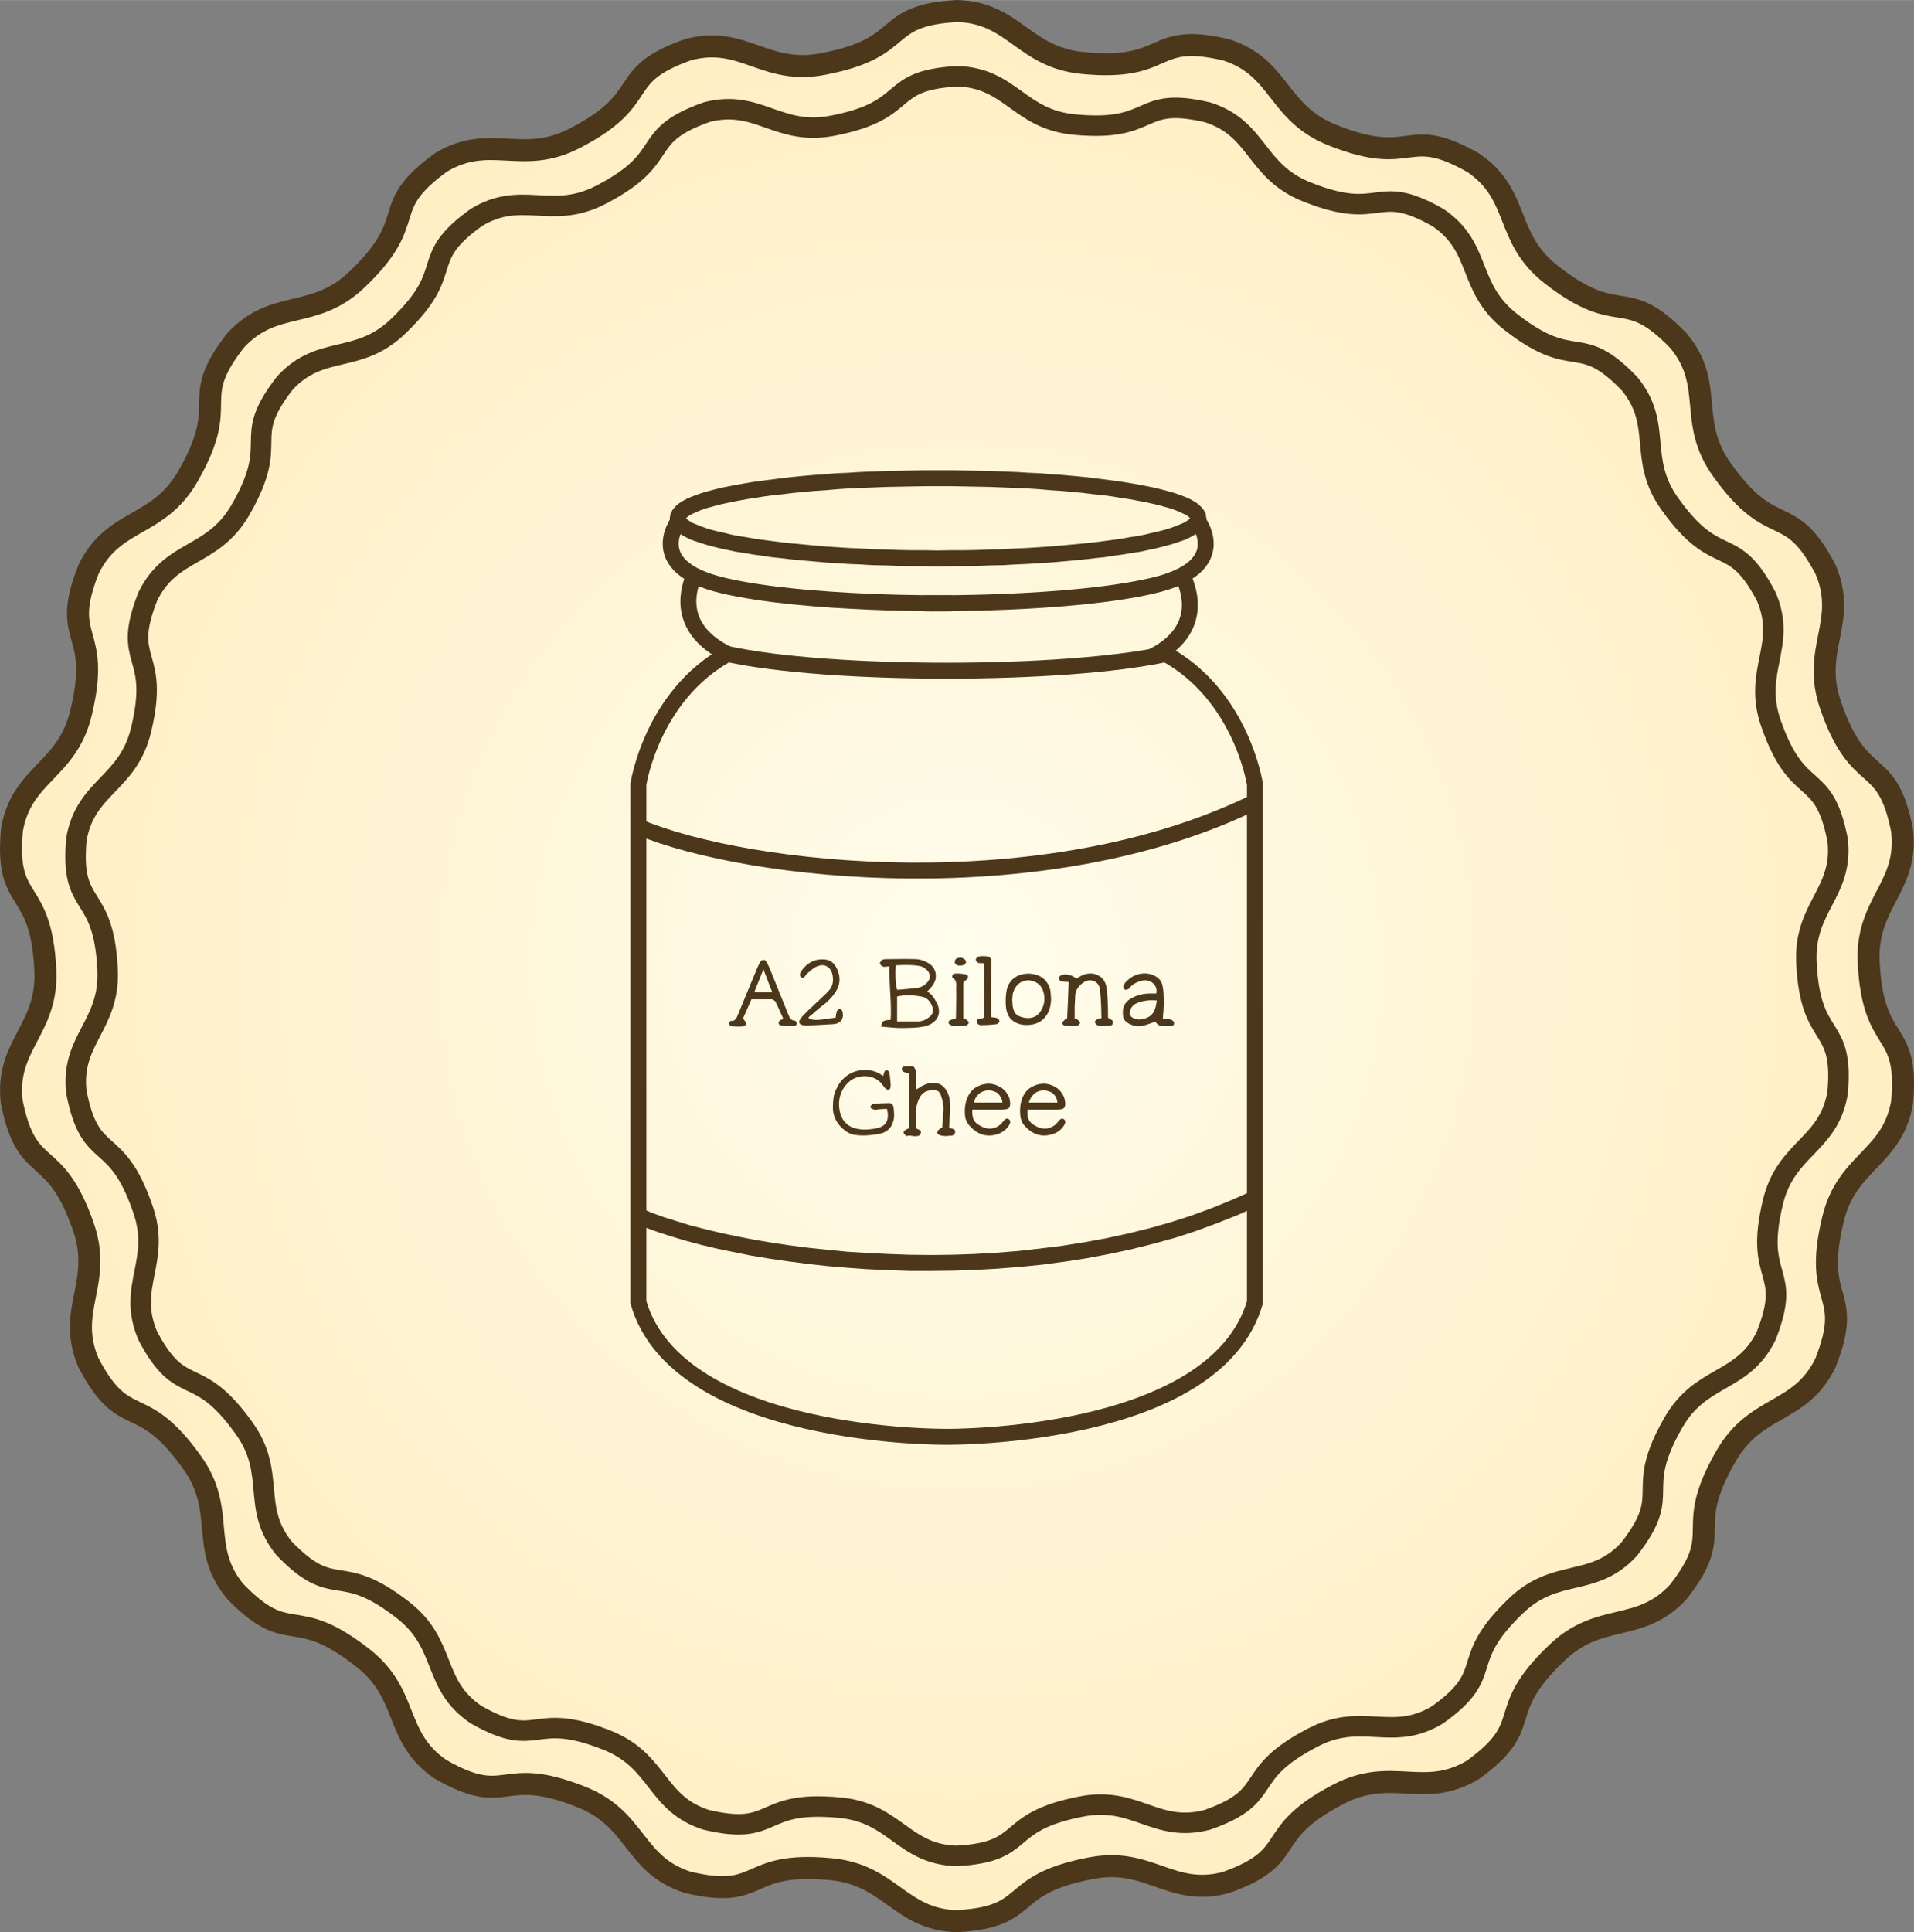<?xml version="1.0" encoding="UTF-8"?>
<!DOCTYPE svg PUBLIC "-//W3C//DTD SVG 1.1//EN" "http://www.w3.org/Graphics/SVG/1.1/DTD/svg11.dtd">
<!-- Creator: CorelDRAW X7 -->
<svg xmlns="http://www.w3.org/2000/svg" xml:space="preserve" width="4.187in" height="4.226in" version="1.1" style="shape-rendering:geometricPrecision; text-rendering:geometricPrecision; image-rendering:optimizeQuality; fill-rule:evenodd; clip-rule:evenodd"
viewBox="0 0 7687 7758"
 xmlns:xlink="http://www.w3.org/1999/xlink">
 <rect x="0" y="0" width="7687" height="7758" fill="#808080" stroke="none"/>
 <defs>
  <style type="text/css">
   <![CDATA[
    .str1 {stroke:#4C371A;stroke-width:82.274;stroke-linejoin:round}
    .str4 {stroke:#4C371A;stroke-width:63.968;stroke-linejoin:round}
    .str2 {stroke:#4C371A;stroke-width:63.968;stroke-linejoin:round}
    .str7 {stroke:#4C371A;stroke-width:63.968;stroke-linejoin:round}
    .str3 {stroke:#4C371A;stroke-width:63.968;stroke-linejoin:round}
    .str6 {stroke:#4C371A;stroke-width:63.968;stroke-linejoin:round}
    .str5 {stroke:#4C371A;stroke-width:63.968;stroke-linejoin:round}
    .str0 {stroke:#4C371A;stroke-width:88.302;stroke-linejoin:round}
    .fil1 {fill:none}
    .fil2 {fill:#4C371A;fill-rule:nonzero}
    .fil3 {fill:#4C371A;fill-rule:nonzero}
    .fil0 {fill:url(#id0)}
   ]]>
  </style>
  <radialGradient id="id0" gradientUnits="userSpaceOnUse" gradientTransform="matrix(1.0253E-016 -1.674 1.659 1.01632E-005 -2592 10315)" cx="3843.45" cy="3878.97" r="3834.81" fx="3843.45" fy="3878.97">
   <stop offset="0" style="stop-opacity:1; stop-color:#FFFDED"/>
   <stop offset="1" style="stop-opacity:1; stop-color:#FFE5A8"/>
  </radialGradient>
 </defs>
 <g id="Layer_x0020_1">
  <g id="_2683247445408">
   <g>
    <path class="fil0 str0" d="M3845 44c230,7 265,187 507,209 352,33 264,-126 573,-53 220,71 202,254 428,343 329,131 289,-47 565,111 190,130 122,301 313,449 279,218 291,37 511,266 147,178 33,323 175,519 206,288 268,118 415,399 90,213 -60,319 21,548 116,334 225,188 286,499 27,230 -147,290 -134,532 18,353 163,244 134,560 -39,227 -223,236 -278,472 -83,344 87,280 -30,575 -101,207 -280,164 -400,375 -177,307 5,293 -190,543 -156,170 -316,78 -490,247 -256,244 -78,282 -335,468 -198,119 -325,-14 -540,98 -314,163 -154,249 -453,355 -223,59 -308,-105 -545,-57 -348,67 -219,195 -536,212 -230,-7 -265,-187 -507,-209 -352,-33 -264,126 -573,53 -220,-71 -202,-254 -428,-343 -329,-131 -289,47 -565,-111 -190,-130 -122,-301 -314,-449 -278,-218 -290,-37 -511,-266 -146,-178 -32,-323 -174,-519 -206,-288 -268,-118 -415,-399 -90,-213 60,-319 -21,-548 -117,-334 -225,-188 -287,-500 -26,-229 148,-289 135,-531 -18,-354 -163,-244 -134,-560 39,-227 223,-236 278,-472 83,-344 -87,-280 30,-575 101,-207 280,-164 400,-375 176,-307 -5,-293 190,-543 156,-170 315,-78 490,-247 255,-244 78,-282 335,-468 198,-119 325,14 539,-98 315,-163 155,-250 454,-355 223,-59 308,105 545,57 348,-67 219,-195 536,-212z"/>
    <path class="fil1 str1" d="M3845 306c215,6 247,174 472,194 328,31 246,-117 534,-49 205,66 188,237 399,320 306,122 269,-44 526,103 178,121 114,280 292,419 260,203 271,34 476,247 137,166 31,301 163,484 192,269 250,109 387,372 84,198 -56,297 19,510 109,312 210,175 267,466 25,213 -137,269 -125,495 16,329 152,227 125,522 -37,212 -208,220 -260,439 -77,321 82,261 -27,536 -95,193 -261,153 -373,349 -164,286 5,273 -177,507 -145,158 -294,72 -456,229 -238,228 -73,264 -313,436 -184,112 -302,-13 -502,92 -293,152 -144,232 -423,330 -208,55 -287,-97 -508,-53 -324,63 -203,182 -499,198 -215,-6 -247,-175 -472,-194 -328,-31 -246,117 -534,49 -205,-66 -188,-237 -399,-320 -306,-122 -269,44 -526,-103 -178,-121 -114,-280 -292,-419 -260,-203 -271,-34 -477,-247 -136,-166 -30,-301 -162,-484 -192,-269 -250,-110 -387,-372 -84,-198 56,-297 -20,-510 -108,-312 -209,-175 -266,-466 -25,-213 137,-269 125,-495 -16,-329 -152,-227 -125,-522 37,-212 208,-220 260,-440 77,-320 -82,-260 27,-535 95,-193 261,-153 373,-349 164,-286 -5,-273 177,-507 145,-158 294,-72 456,-229 238,-228 73,-264 313,-436 184,-112 302,13 502,-92 293,-152 144,-232 423,-331 208,-54 286,98 508,54 324,-63 203,-182 499,-198z"/>
   </g>
   <g>
    <path class="fil1 str2" d="M2564 5229l0 -2080c0,0 53,-355 358,-523 411,89 1349,89 1760,0 305,168 358,523 358,523l0 2080c-160,552 -1238,540 -1238,540 0,0 -1078,12 -1238,-540z"/>
    <g>
     <path class="fil2" d="M4845 2081l-64 0 0 0 0 1 0 0 -3 -3 -5 -5 -9 -6 -12 -6 -15 -7 -17 -7 -20 -7 -22 -6 -24 -7 -27 -6 -28 -6 -31 -6 -32 -6 -34 -5 -36 -6 -38 -5 -39 -4 -40 -5 -42 -4 -44 -4 -45 -3 -46 -4 -47 -3 -48 -2 -50 -2 -50 -2 -51 -1 -52 -1 -53 -1 -54 0 0 -64 55 0 53 1 52 1 52 1 51 2 50 2 49 3 47 2 47 4 45 3 45 4 42 4 42 5 39 5 39 5 36 5 36 6 33 6 32 6 29 6 28 7 26 7 24 7 23 8 20 8 18 8 16 9 15 10 12 11 11 13 8 15 3 19 0 0zm-1078 193l0 -64 0 0 54 -1 53 0 52 -1 51 -2 50 -1 50 -3 48 -2 47 -3 46 -3 45 -4 44 -4 42 -4 40 -4 39 -5 38 -5 36 -5 34 -6 32 -5 31 -6 28 -7 27 -6 24 -6 22 -7 20 -7 17 -7 15 -6 12 -7 9 -6 5 -4 3 -4 0 0 0 2 64 0 -3 18 -8 16 -11 13 -12 11 -15 9 -16 9 -18 9 -20 7 -23 8 -24 7 -26 7 -28 7 -29 6 -32 7 -33 5 -36 6 -36 5 -39 6 -39 4 -42 5 -42 4 -45 4 -45 4 -47 3 -47 3 -49 2 -50 3 -51 1 -52 2 -52 1 -53 0 -55 1 0 0zm-1077 -193l64 0 0 0 0 -2 0 0 3 4 5 4 9 6 12 7 15 6 17 7 20 7 22 7 24 6 27 6 28 7 31 6 32 5 34 6 36 5 38 5 39 5 40 4 42 4 44 4 45 4 46 3 47 3 48 2 49 3 51 1 51 2 52 1 53 0 53 1 0 64 -54 -1 -53 0 -52 -1 -52 -2 -51 -1 -50 -3 -49 -2 -47 -3 -47 -3 -45 -4 -45 -4 -42 -4 -42 -5 -39 -4 -39 -6 -37 -5 -35 -6 -33 -5 -32 -7 -29 -6 -28 -7 -26 -7 -24 -7 -23 -8 -20 -7 -18 -9 -16 -9 -15 -9 -12 -11 -11 -13 -8 -16 -3 -18 0 0zm1077 -193l0 64 0 0 -53 0 -53 1 -52 1 -51 1 -51 2 -49 2 -48 2 -47 3 -46 4 -45 3 -44 4 -42 4 -40 5 -39 4 -38 5 -36 6 -34 5 -32 6 -31 6 -28 6 -27 6 -24 7 -22 6 -20 7 -17 7 -15 7 -12 6 -9 6 -5 5 -3 3 0 0 0 -1 -64 0 3 -19 8 -15 11 -13 12 -11 15 -10 16 -9 18 -8 20 -8 23 -8 24 -7 26 -7 28 -7 29 -6 32 -6 33 -6 35 -6 37 -5 39 -5 39 -5 42 -5 42 -4 45 -4 45 -3 47 -4 47 -2 49 -3 50 -2 51 -2 52 -1 52 -1 53 -1 54 0 0 0z"/>
    </g>
    <path class="fil1 str3" d="M2787 2312c-31,72 -60,218 135,314"/>
    <g>
     <path class="fil1 str4" d="M2732 2081c0,0 -160,192 173,270 332,78 919,71 919,71"/>
     <path class="fil1 str5" d="M4804 2081c0,0 160,192 -173,270 -333,78 -919,71 -919,71"/>
    </g>
    <path class="fil1 str6" d="M4756 2325c31,73 61,218 -134,314"/>
    <path class="fil1 str7" d="M2564 3320c445,187 1633,314 2476,-100"/>
    <g>
     <polygon class="fil2" points="5026,4783 5054,4841 4972,4878 4889,4911 4805,4942 4719,4970 4632,4994 4544,5016 4455,5035 4365,5052 4275,5066 4185,5078 4095,5087 4005,5094 3916,5099 3827,5102 3739,5103 3652,5103 3566,5100 3482,5096 3399,5090 3317,5083 3238,5074 3161,5064 3086,5053 3014,5041 2945,5027 2878,5013 2815,4998 2755,4982 2698,4965 2645,4948 2596,4930 2551,4912 2577,4852 2619,4870 2666,4887 2717,4903 2772,4920 2831,4935 2893,4950 2958,4964 3026,4977 3096,4989 3170,5000 3246,5010 3324,5018 3404,5026 3485,5031 3569,5035 3653,5038 3739,5039 3826,5038 3913,5035 4001,5030 4089,5023 4178,5013 4266,5002 4354,4988 4442,4972 4529,4953 4615,4932 4700,4908 4784,4881 4866,4851 4947,4818 "/>
    </g>
    <path class="fil3" d="M3193 4098c1,0 3,2 5,5 2,3 3,6 2,8 0,2 -2,4 -4,6 -3,2 -5,3 -7,3 -22,0 -39,-1 -53,-3 -5,-1 -8,-4 -9,-8 0,-5 2,-9 6,-13 1,0 1,0 2,-1 1,0 2,0 3,-1 1,0 2,0 3,-1 0,0 1,-1 4,-5 -17,-38 -27,-59 -30,-65 -1,-3 -4,-5 -7,-7 -4,-3 -7,-4 -10,-4 -7,0 -34,0 -80,0 -19,44 -30,69 -34,77 3,4 5,6 5,7 1,1 2,2 4,5 1,2 3,4 4,5 1,2 1,3 1,5 -1,2 -3,4 -6,6 -3,2 -5,3 -8,4 -15,1 -31,1 -47,-1 -2,0 -4,-1 -6,-4 -2,-3 -3,-5 -4,-7 0,-2 1,-4 3,-6 2,-3 4,-4 5,-4 3,0 6,0 8,0 3,-1 5,-2 7,-3 2,-2 3,-3 4,-4 2,-1 3,-3 4,-5 1,-3 2,-4 3,-6 0,-1 1,-3 2,-6 2,-3 2,-5 3,-6 26,-64 51,-124 75,-182 5,-11 9,-20 14,-27 4,-4 8,-6 12,-6 5,0 9,3 11,8 5,8 12,22 19,40 6,15 17,42 32,80 16,39 28,68 36,89 1,1 1,2 2,4 0,1 1,3 1,3 1,1 1,2 2,4 1,2 1,3 2,4 0,1 1,2 2,3 1,1 2,2 3,3 0,1 1,1 3,2 1,1 2,2 3,2 2,1 3,1 5,2 1,0 3,0 5,0zm-164 -114c9,0 21,0 36,0 16,0 28,0 37,0 -3,-5 -14,-36 -36,-92 -12,30 -24,60 -37,92z"/>
    <path id="1" class="fil3" d="M3383 4060c3,10 3,19 1,26 -2,8 -6,14 -13,18 -6,5 -14,7 -24,8 -46,3 -83,5 -112,5 -13,0 -21,-3 -24,-9 -3,-6 0,-14 9,-24 4,-6 10,-11 16,-17 6,-7 12,-12 17,-17 5,-4 11,-10 17,-16 7,-7 13,-12 18,-16 2,-3 6,-7 13,-13 6,-6 11,-11 16,-15 4,-5 8,-9 12,-13 15,-16 19,-36 15,-61 -3,-16 -10,-28 -22,-35 -11,-7 -24,-8 -40,-1 -4,1 -9,4 -13,7 -5,3 -10,7 -17,13 -6,6 -10,9 -12,10 -1,2 -3,4 -5,7 -2,3 -4,5 -5,6 -1,1 -3,2 -5,3 -3,0 -4,0 -5,-1 -5,-3 -7,-6 -7,-10 0,-6 2,-11 5,-16 23,-33 53,-49 90,-47 23,1 39,11 50,31 17,32 18,62 4,89 -12,22 -30,43 -55,63 -6,4 -13,9 -19,15 -7,5 -14,12 -22,19 -9,7 -15,12 -19,16 1,1 1,2 2,3 1,1 1,3 2,3 8,2 17,4 26,4 10,0 18,-1 26,-2 7,-1 16,-2 27,-4 10,-1 19,-2 26,-3 0,-2 1,-4 1,-7 1,-3 1,-6 1,-8 1,-2 1,-4 2,-6 0,-3 1,-5 2,-7 1,-2 2,-3 5,-5 3,-1 6,-2 8,-2 2,0 3,1 5,4 2,2 3,4 3,5z"/>
    <path id="2" class="fil3" d="M3769 4044c5,20 1,38 -11,52 -12,13 -28,22 -50,26 -17,3 -36,5 -56,5 -21,1 -39,1 -55,0 -15,-1 -35,-3 -58,-5 1,-4 2,-8 2,-10 0,-2 1,-4 2,-6 2,-3 3,-4 4,-5 1,-1 3,-2 6,-3 4,-1 7,-1 10,-2 2,0 7,-1 14,-1 2,-27 1,-66 -2,-115 -3,-50 -4,-83 -4,-100 -2,0 -5,0 -7,1 -3,0 -5,0 -7,0 -2,1 -3,1 -5,1 -2,0 -4,-1 -6,-1 -2,-1 -5,-2 -7,-5 -3,-3 -5,-5 -5,-7 0,-2 0,-3 1,-5 1,-2 2,-4 4,-6 1,-2 3,-3 5,-4 2,-2 8,-3 16,-3 58,-1 97,-1 117,0 12,0 25,3 38,9 15,6 27,15 35,27 7,12 10,25 8,40 -2,14 -9,27 -20,39 -1,1 -5,6 -14,15 2,1 4,2 6,4 2,2 4,3 5,4 2,1 3,3 5,4 2,2 3,3 4,5 1,1 3,4 6,8 3,4 5,7 6,10 1,2 3,5 5,8 2,4 4,7 5,10 1,3 2,6 3,10zm-172 -168c-2,38 -1,71 6,98 5,0 14,-1 27,-2 12,-1 23,-2 32,-3 9,-1 17,-2 25,-3 12,-2 23,-8 34,-18 9,-9 14,-19 13,-30 -1,-11 -6,-20 -17,-28 -7,-6 -15,-10 -22,-11 -24,-5 -57,-6 -98,-3zm137 206c11,-9 15,-21 12,-35 -8,-27 -24,-43 -47,-46 -38,-7 -70,-6 -96,0l0 100c52,0 80,0 85,0 15,0 31,-6 46,-19z"/>
    <path id="3" class="fil3" d="M3879 4093c1,0 2,1 4,3 2,1 3,2 4,3 1,1 2,2 3,4 1,1 1,2 1,4 -1,3 -3,5 -6,8 -4,2 -7,3 -10,4 -16,1 -32,1 -48,0 -3,0 -6,-2 -10,-4 -4,-2 -6,-4 -7,-7 -2,-8 3,-13 16,-15 0,0 4,-1 13,-2 1,-34 1,-52 1,-56 1,-17 1,-41 0,-70 0,-1 1,-3 1,-8 0,-4 0,-7 -1,-8 0,-1 0,-4 -1,-7 -1,-3 -2,-6 -4,-8 -1,-2 -4,-4 -7,-6 -4,-3 -5,-6 -3,-11 1,-5 4,-7 9,-8 15,-1 31,0 47,4 4,2 7,5 7,9 0,5 -3,9 -8,13 -4,2 -7,5 -9,7 -2,3 -2,6 -2,10 0,14 0,60 0,137 0,0 2,1 3,1 2,0 4,1 5,1 1,1 2,1 2,2zm-24 -216c-7,0 -12,-2 -16,-5 -4,-3 -5,-7 -4,-12 1,-10 8,-14 21,-15 6,0 12,2 17,6 5,4 7,8 7,12 -1,5 -4,8 -8,11 -5,2 -11,3 -17,3z"/>
    <path id="4" class="fil3" d="M4003 4087c2,2 5,4 8,6 2,3 3,5 3,7 0,2 -1,5 -4,7 -3,3 -5,5 -7,5 -17,2 -37,4 -59,4 -6,1 -10,0 -14,-3 -4,-2 -6,-6 -7,-11 0,-3 1,-5 1,-7 1,-2 2,-3 3,-4 1,0 3,-1 5,-1 2,-1 4,-1 5,-1 2,0 4,0 6,0 1,0 4,-1 9,-3l0 -218c-1,0 -4,-1 -8,-1 -3,0 -6,0 -8,0 -3,0 -5,-1 -7,-1 -2,-1 -4,-2 -6,-5 -2,-2 -3,-4 -4,-6 0,-2 0,-4 1,-6 2,-2 3,-4 5,-5 5,-4 13,-6 26,-5 13,0 21,2 25,6 4,5 6,10 6,18 0,14 -1,35 -1,63 -1,29 -2,51 -2,66 0,3 1,34 2,92 2,0 4,0 8,1 3,0 6,0 8,1 2,0 4,1 6,1z"/>
    <path id="5" class="fil3" d="M4219 3979c0,1 1,10 2,27 1,29 -6,54 -20,73 -14,20 -34,31 -58,35 -28,4 -51,0 -70,-12 -20,-12 -30,-32 -33,-60 -2,-22 -1,-42 2,-61 3,-22 13,-39 28,-52 16,-13 35,-19 58,-20 24,0 44,6 60,18 16,12 26,30 31,52zm-32 67c10,-23 10,-47 1,-71 -2,-6 -5,-11 -10,-17 -4,-5 -9,-9 -14,-12 -10,-6 -21,-9 -32,-10 -10,0 -20,2 -29,6 -9,5 -16,11 -23,20 -6,9 -11,19 -13,31 0,2 0,6 -1,10 0,4 0,8 -1,11 0,3 0,4 1,4 0,7 0,11 0,11 1,19 6,33 13,41 8,9 21,14 39,17 15,2 29,0 41,-7 12,-7 21,-18 28,-34z"/>
    <path id="6" class="fil3" d="M4453 4089c1,1 3,1 4,2 2,1 3,1 4,2 1,0 2,1 3,2 1,0 2,1 3,2 1,1 1,2 2,3 1,1 1,2 1,4 0,1 0,2 -1,4 0,3 -1,5 -2,6 -2,2 -4,3 -6,3 -2,1 -4,1 -6,2 -1,0 -3,0 -6,0 -2,0 -6,0 -11,0 -5,0 -9,1 -13,1 -3,0 -7,-1 -10,-1 -3,-1 -6,-2 -10,-4 -3,-3 -5,-5 -7,-8 -2,-8 2,-13 15,-16 0,0 3,-1 11,-4 -1,-8 -1,-19 -1,-35 -1,-15 -1,-29 -2,-41 -1,-13 -2,-24 -3,-35 -2,-19 -10,-31 -25,-37 -15,-6 -30,-3 -45,8 -20,15 -30,33 -30,55 0,5 0,13 -1,23 -1,11 -1,18 -1,21 0,2 0,17 0,43 0,0 2,1 4,1 2,1 3,1 4,2 2,1 3,1 4,2 7,6 10,11 10,14 -1,2 -3,5 -6,7 -3,3 -5,4 -8,4 -13,1 -27,1 -41,0 -10,-1 -15,-4 -16,-9 -1,-2 -1,-4 0,-5 2,-2 3,-5 6,-7 2,-2 4,-4 4,-5 1,0 2,-1 2,-1 1,-1 2,-1 4,-2 1,-1 2,-2 3,-2 2,-40 4,-89 6,-145 -3,0 -6,-1 -11,-1 -5,0 -8,0 -11,-1 -3,0 -6,-1 -9,-2 -2,0 -4,-2 -6,-4 -2,-3 -3,-5 -3,-7 0,-2 1,-4 3,-7 2,-2 4,-4 6,-5 9,-4 19,-5 32,-2 12,3 22,8 29,15 2,-1 5,-2 8,-4 4,-2 7,-4 10,-6 3,-1 6,-3 8,-4 23,-9 43,-9 62,1 19,9 30,26 34,49 1,9 3,18 3,28 1,9 1,21 2,34 0,13 1,23 1,28 0,1 0,11 0,30 2,3 3,4 3,4z"/>
    <path id="7" class="fil3" d="M4715 4105c1,5 0,8 -2,11 -3,2 -7,4 -11,4 -3,-1 -8,-1 -14,0 -5,0 -10,0 -14,0 -3,0 -8,-1 -12,-2 -5,-1 -9,-2 -12,-5 -4,-3 -7,-6 -10,-11 -3,1 -9,3 -17,6 -8,3 -14,5 -20,7 -6,1 -11,3 -17,4 -8,2 -17,2 -27,0 -14,-3 -25,-8 -34,-15 -9,-6 -14,-16 -15,-28 -3,-29 6,-51 29,-65 21,-13 46,-21 75,-22 1,0 11,0 30,0 2,-11 1,-21 -4,-30 -6,-9 -13,-16 -22,-19 -9,-4 -19,-5 -28,-3 -24,5 -41,14 -53,29 -1,3 -4,5 -8,6 -4,2 -7,2 -10,2 -8,-4 -9,-11 -4,-22 2,-4 5,-8 8,-11 27,-27 58,-37 92,-31 15,3 27,9 37,18 10,8 16,20 18,35 3,14 4,37 4,69 0,4 0,9 -1,14 0,5 0,10 0,14 -1,4 -1,9 -2,15 0,6 0,11 -1,15 3,0 7,0 11,1 5,0 9,1 12,1 3,0 6,1 9,2 3,1 6,2 8,4 3,3 5,5 5,7zm-134 -12c21,-3 36,-10 46,-21 10,-11 16,-30 19,-55 -31,-3 -59,1 -83,12 -9,4 -16,11 -21,20 -5,10 -6,18 -4,25 2,6 7,11 16,15 9,3 18,5 27,4z"/>
    <path id="8" class="fil3" d="M3589 4448c1,10 2,19 2,29 0,9 -1,18 -4,27 -3,8 -6,16 -11,22 -5,7 -11,13 -20,18 -9,5 -20,8 -33,10 -31,5 -60,7 -86,3 -16,-1 -31,-8 -45,-19 -15,-11 -26,-25 -35,-41 -8,-16 -12,-32 -12,-48 0,-16 1,-30 3,-43 2,-13 6,-25 13,-38 6,-13 14,-25 24,-35 20,-20 44,-32 71,-36 28,-4 54,1 79,15 0,1 4,3 12,8 2,-7 3,-10 3,-10 1,-5 3,-8 5,-11 3,-2 6,-3 10,-1 2,1 4,3 5,6 2,3 3,6 3,9 1,6 2,19 4,39 0,4 0,6 0,8 0,1 0,3 -1,6 0,3 -1,5 -3,7 -1,1 -3,2 -6,2 -3,1 -6,-1 -9,-4 -4,-2 -7,-6 -9,-9 -18,-28 -44,-41 -78,-41 -36,1 -63,17 -83,48 -18,29 -23,62 -14,98 4,18 13,33 25,44 13,12 28,19 47,22 23,4 48,3 75,-3 20,-4 33,-13 39,-25 7,-13 8,-30 2,-53 -19,1 -30,2 -32,2 -1,0 -4,0 -7,1 -3,0 -5,1 -6,1 -2,0 -4,-1 -6,-1 -10,-2 -15,-6 -15,-10 0,-3 1,-6 4,-8 3,-3 5,-5 8,-5 21,-2 42,-3 64,-3 9,0 15,6 17,19z"/>
    <path id="9" class="fil3" d="M3812 4527c2,2 5,3 10,4 5,1 9,3 11,5 3,3 4,6 3,11 -1,3 -2,5 -3,6 -1,2 -2,3 -3,4 -1,1 -3,1 -5,2 -2,0 -4,1 -5,1 -2,0 -4,0 -6,0 -3,0 -5,0 -6,1 -10,1 -21,0 -30,-2 -3,-1 -6,-2 -9,-4 -3,-2 -5,-5 -5,-7 -1,-2 2,-7 9,-15 0,0 1,0 1,-1 1,0 1,-1 2,-1 1,0 2,0 3,-1 0,0 1,-1 2,-1 1,0 2,-1 3,-1 0,-5 1,-14 2,-25 1,-12 2,-22 2,-31 1,-8 1,-17 1,-25 0,-14 -4,-30 -10,-49 -3,-8 -7,-14 -12,-17 -6,-3 -13,-5 -22,-4 -26,1 -44,12 -54,35 -7,15 -11,30 -12,45 0,7 -1,15 -1,23 0,8 0,17 0,27 1,10 1,18 1,22 1,2 4,4 8,5 5,2 8,4 10,6 2,3 2,6 1,10 0,2 -1,3 -2,5 0,1 -1,2 -3,3 -1,1 -2,1 -3,2 -1,0 -2,1 -4,1 -2,0 -4,0 -4,1 -1,0 -3,0 -5,0 -3,0 -4,0 -5,0 -2,0 -6,-1 -13,-2 -8,-1 -12,-1 -14,1 -6,1 -11,-3 -16,-13 0,-3 1,-5 2,-6 1,-2 3,-3 5,-4 3,-2 4,-3 5,-4 0,0 4,-1 10,-4l0 -222c-2,0 -3,0 -6,0 -2,-1 -3,-1 -5,-1 -1,0 -2,0 -4,-1 -2,0 -3,-1 -4,-1 -3,-1 -5,-3 -7,-5 -2,-2 -3,-4 -3,-6 0,-2 0,-5 2,-8 2,-3 4,-4 6,-4 16,-2 29,-2 38,0 2,1 4,3 6,8 3,4 4,8 4,12 0,6 0,30 0,73 9,-5 13,-7 13,-7 14,-10 28,-16 42,-19 14,-2 27,-1 39,3 12,5 22,14 30,28 8,13 13,31 14,53 0,10 1,17 0,22 0,5 0,12 -1,23 -1,10 -1,17 -2,22 0,1 0,3 0,5 0,1 0,3 0,4 0,1 0,3 0,5 0,1 0,3 -1,4 0,2 0,3 0,5 0,1 0,3 0,4z"/>
    <path id="10" class="fil3" d="M4052 4494c7,6 7,14 0,25 -7,10 -14,18 -24,24 -9,6 -19,11 -30,13 -40,10 -75,-3 -105,-37 -9,-10 -15,-22 -17,-37 -4,-38 3,-70 20,-94 9,-13 20,-22 35,-28 14,-7 28,-9 43,-9 14,1 28,5 42,13 13,7 24,18 31,31 5,8 8,16 9,26 2,9 1,15 0,20 -1,5 -4,9 -9,11 -5,2 -12,3 -21,3 -7,0 -47,0 -121,0 -1,19 1,34 7,43 5,10 16,18 32,26 13,6 26,9 39,7 14,-2 26,-8 36,-17 1,-1 5,-5 11,-13 2,-2 4,-4 5,-5 1,0 3,-2 4,-3 2,-1 4,-2 6,-2 2,0 4,2 7,3zm-78 -116c-10,0 -19,1 -28,5 -8,3 -15,9 -22,17 -6,7 -10,16 -13,27l115 0c-1,-10 -4,-18 -9,-25 -4,-7 -10,-13 -17,-17 -7,-3 -16,-6 -26,-7z"/>
    <path id="11" class="fil3" d="M4273 4494c7,6 7,14 0,25 -6,10 -14,18 -23,24 -9,6 -20,11 -31,13 -40,10 -75,-3 -105,-37 -9,-10 -14,-22 -16,-37 -4,-38 2,-70 19,-94 9,-13 21,-22 35,-28 14,-7 29,-9 43,-9 15,1 29,5 42,13 14,7 24,18 31,31 5,8 8,16 9,26 2,9 2,15 0,20 -1,5 -4,9 -9,11 -5,2 -11,3 -20,3 -8,0 -48,0 -121,0 -2,19 0,34 6,43 5,10 16,18 32,26 13,6 26,9 40,7 13,-2 25,-8 36,-17 0,-1 4,-5 11,-13 2,-2 3,-4 4,-5 1,0 3,-2 5,-3 1,-1 3,-2 5,-2 2,0 4,2 7,3zm-78 -116c-10,0 -19,1 -27,5 -9,3 -16,9 -22,17 -6,7 -11,16 -14,27l115 0c-1,-10 -4,-18 -8,-25 -5,-7 -11,-13 -18,-17 -7,-3 -16,-6 -26,-7z"/>
   </g>
  </g>
 </g>
</svg>
